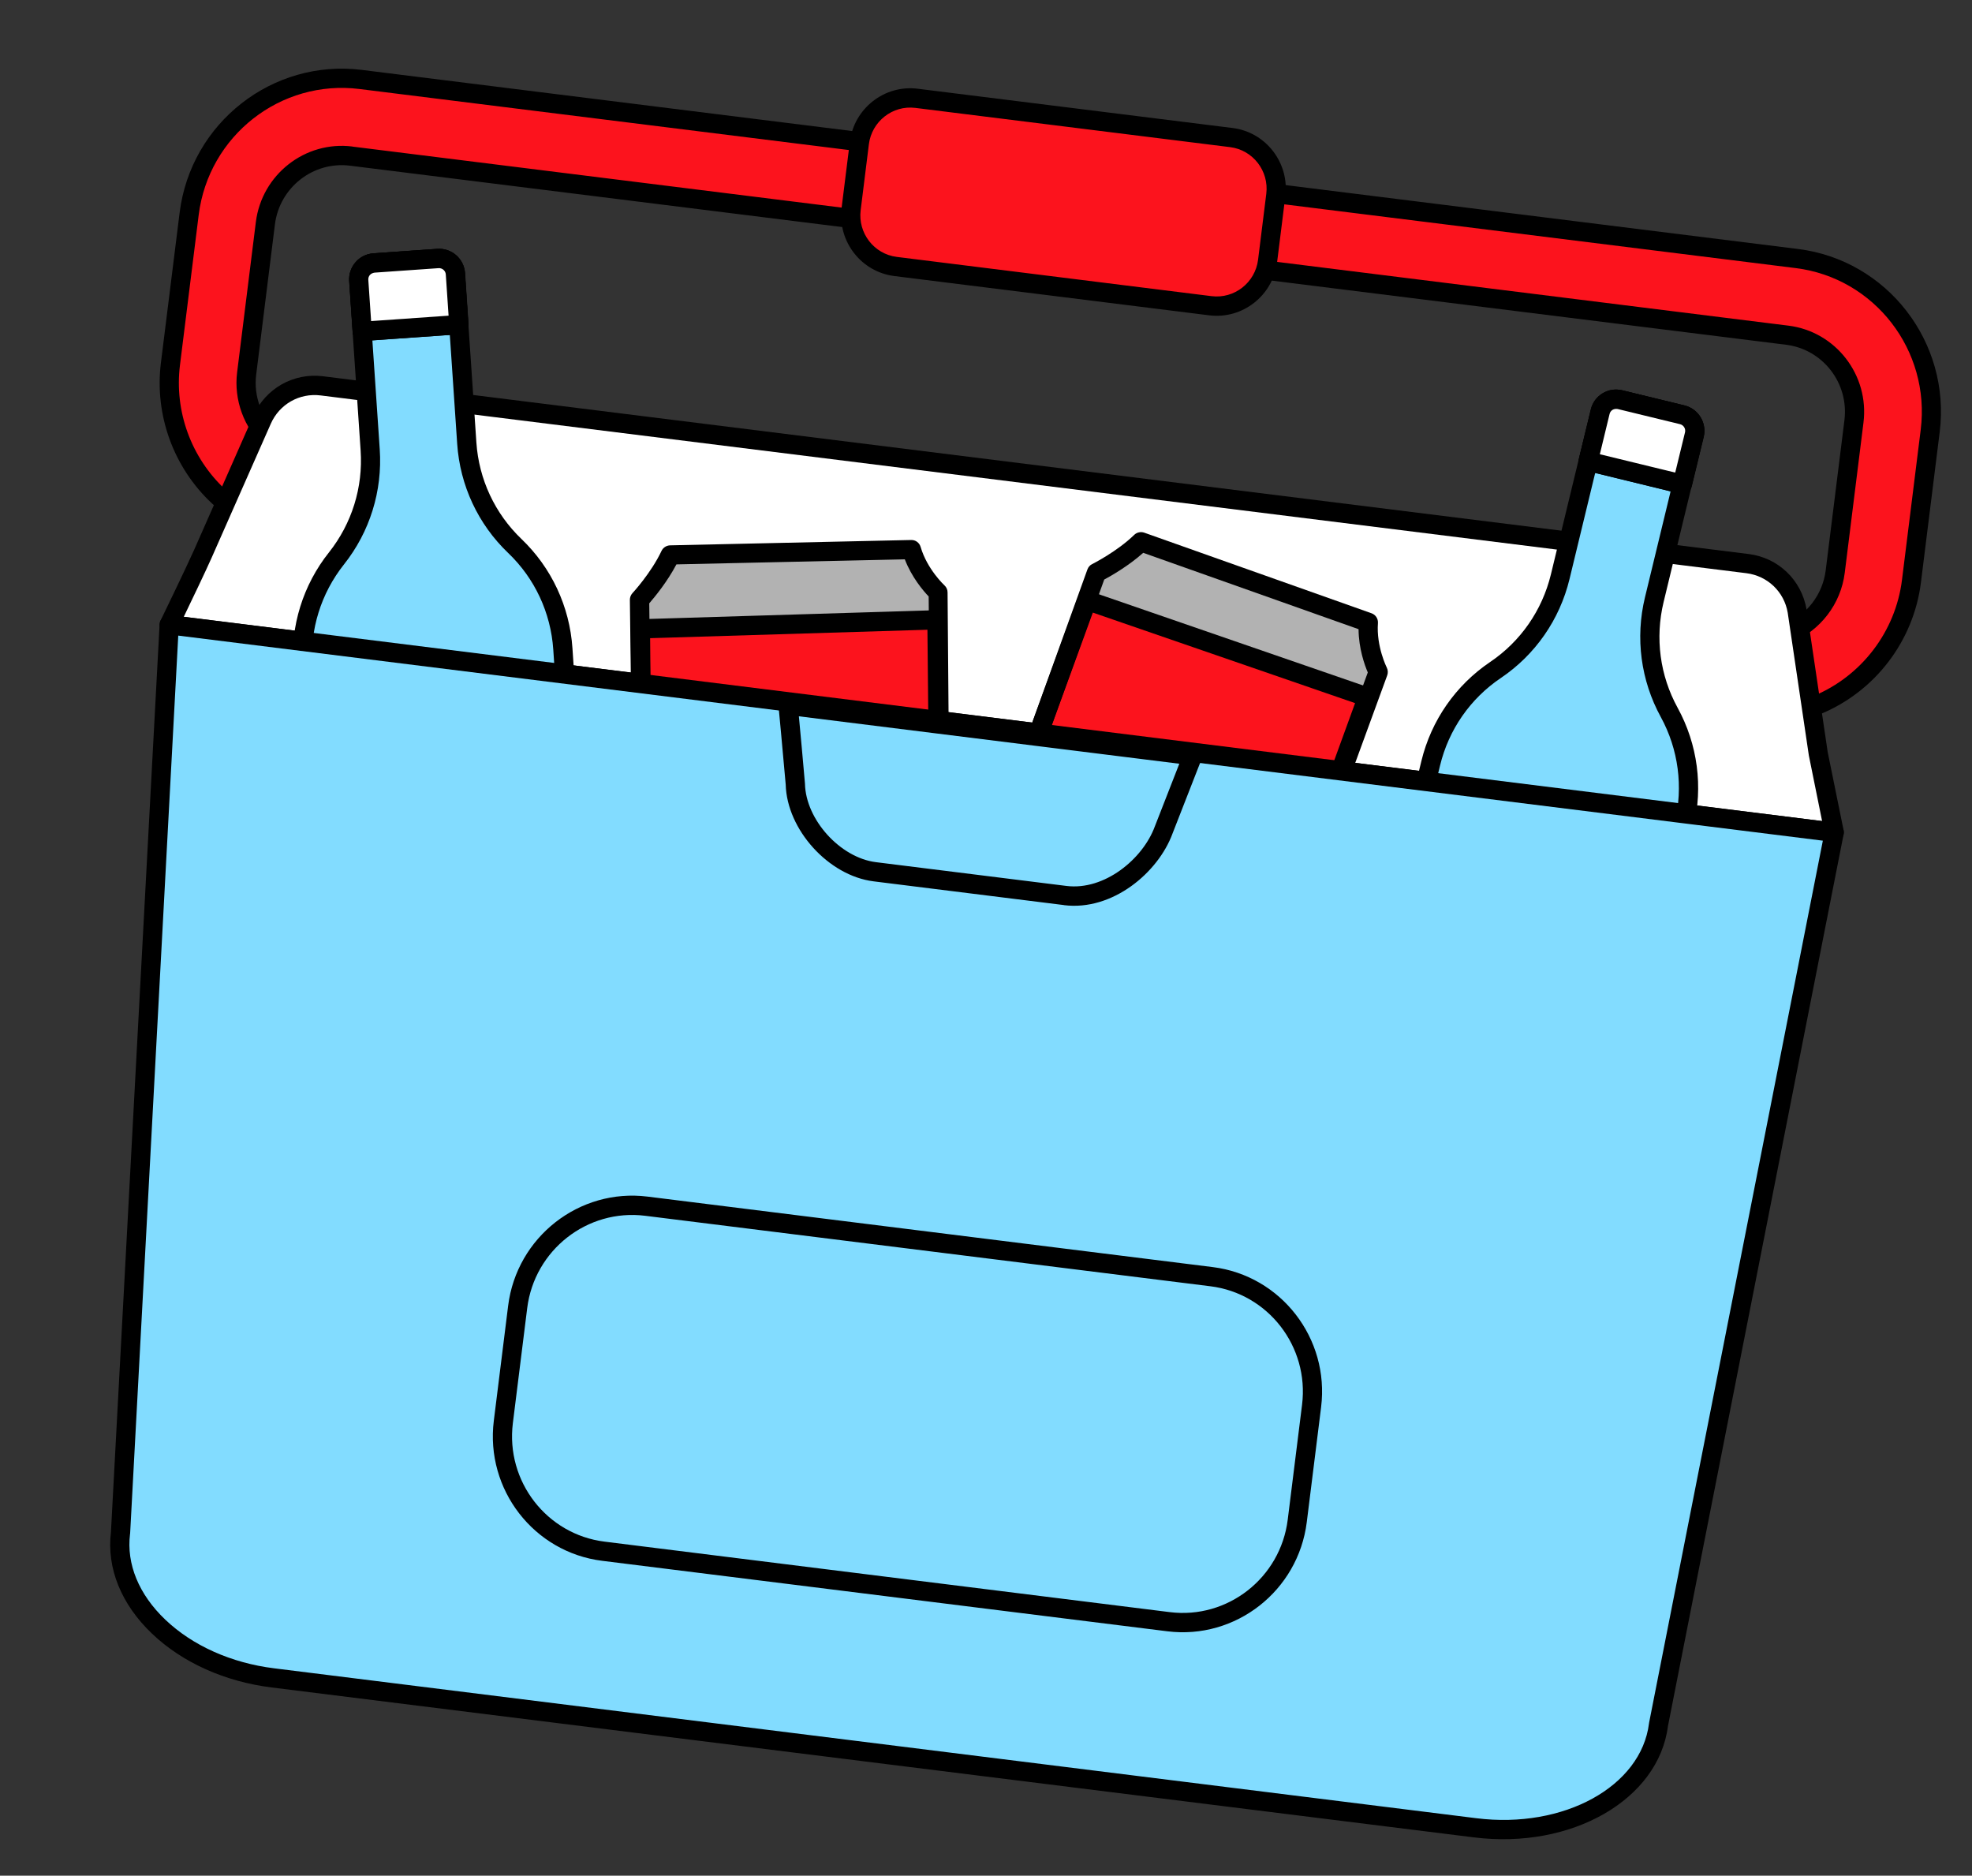 <svg width="143" height="136" viewBox="0 0 143 136" fill="none" xmlns="http://www.w3.org/2000/svg">
<rect x="0" y="0" width="143" height="136" fill="#333333" stroke="none"/>
<g clip-path="url(#clip0_2167_2393)">
<path d="M130.35 51.311C129.383 51.19 128.512 50.564 128.118 49.593C127.535 48.16 128.216 46.523 129.64 45.939C131.514 45.166 132.833 43.443 133.082 41.442L134.44 30.55C134.822 27.483 132.655 24.682 129.606 24.302L25.464 11.318C22.415 10.938 19.627 13.121 19.244 16.188L17.886 27.08C17.665 28.854 18.32 30.653 19.64 31.886C20.767 32.939 20.831 34.711 19.782 35.846C18.733 36.981 16.971 37.048 15.844 35.995C13.213 33.54 11.911 29.953 12.355 26.39L13.713 15.498C14.477 9.369 20.059 4.998 26.153 5.758L130.295 18.742C136.388 19.502 140.726 25.11 139.962 31.239L138.604 42.13C138.105 46.133 135.477 49.579 131.745 51.118C131.286 51.305 130.807 51.363 130.346 51.306L130.35 51.311Z" fill="#FC131D"/>
<path d="M130.264 52.006C129.016 51.85 127.949 51.031 127.472 49.861C126.745 48.077 127.6 46.024 129.375 45.29C131.017 44.61 132.174 43.103 132.391 41.356L133.749 30.465C134.084 27.782 132.187 25.33 129.52 24.997L25.378 12.013C22.711 11.681 20.27 13.592 19.935 16.275L18.577 27.166C18.384 28.718 18.959 30.291 20.116 31.371C20.799 32.007 21.192 32.87 21.225 33.806C21.258 34.741 20.927 35.632 20.294 36.319C18.986 37.732 16.781 37.82 15.374 36.506C12.583 33.904 11.197 30.09 11.668 26.31L13.026 15.418C13.839 8.9 19.768 4.261 26.243 5.069L130.386 18.053C136.861 18.86 141.469 24.817 140.657 31.331L139.299 42.222C138.769 46.475 135.979 50.136 132.014 51.773C131.462 52 130.857 52.085 130.263 52.011L130.264 52.006ZM25.55 10.628L129.693 23.612C133.119 24.039 135.56 27.195 135.13 30.642L133.772 41.533C133.492 43.785 132.011 45.722 129.906 46.589C128.84 47.03 128.327 48.26 128.764 49.33C129.051 50.029 129.691 50.523 130.442 50.617C130.796 50.661 131.158 50.612 131.488 50.474C134.989 49.029 137.455 45.798 137.923 42.046L139.281 31.154C139.997 25.405 135.933 20.151 130.218 19.439L26.071 6.454C20.355 5.741 15.125 9.836 14.408 15.586L13.05 26.477C12.635 29.813 13.857 33.179 16.325 35.481C17.166 36.268 18.492 36.217 19.276 35.369C19.655 34.955 19.852 34.42 19.833 33.862C19.814 33.3 19.575 32.781 19.169 32.401C17.686 31.017 16.946 28.995 17.195 26.994L18.553 16.102C18.983 12.656 22.124 10.196 25.551 10.623L25.55 10.628Z" fill="black"/>
<path d="M23.335 27.976L126.722 40.866C128.551 41.094 130.013 42.499 130.323 44.326L131.848 54.636C131.963 55.22 133.007 60.351 133.007 60.351C133.007 60.351 127.936 59.719 126.531 59.544L18.014 46.014C16.673 45.847 12.271 45.298 12.271 45.298C12.271 45.298 14.126 41.479 14.714 40.145L18.996 30.446C19.745 28.752 21.507 27.748 23.335 27.976Z" fill="white"/>
<path d="M132.921 61.046L12.184 45.993C11.963 45.965 11.765 45.832 11.659 45.631C11.552 45.434 11.545 45.193 11.645 44.989C11.664 44.949 13.502 41.165 14.081 39.859L18.363 30.16C19.242 28.171 21.276 27.014 23.423 27.281L126.81 40.171C128.956 40.439 130.643 42.06 131.007 44.204L132.536 54.529C132.645 55.079 133.69 60.206 133.69 60.206C133.737 60.428 133.671 60.655 133.519 60.824C133.367 60.989 133.142 61.073 132.921 61.046ZM13.325 44.724L132.131 59.536C131.824 58.02 131.25 55.197 131.168 54.772L129.637 44.428C129.382 42.91 128.175 41.753 126.641 41.561L23.249 28.671C21.716 28.48 20.261 29.305 19.635 30.728L15.352 40.427C14.935 41.372 13.911 43.508 13.325 44.724Z" fill="black"/>
<path d="M33.86 32.134L33.029 19.855C32.985 19.2 32.42 18.701 31.769 18.747L27.126 19.072C26.475 19.117 25.983 19.686 26.023 20.341L26.858 32.626C27.047 35.462 26.177 38.271 24.413 40.493C22.649 42.715 21.775 45.523 21.968 48.36L23.854 76.339C23.958 77.905 25.303 79.084 26.86 78.977L40.09 78.053C41.647 77.946 42.826 76.592 42.722 75.027L40.836 47.048C40.643 44.21 39.403 41.553 37.355 39.594C35.307 37.636 34.063 34.973 33.87 32.135L33.86 32.134Z" fill="#82DCFF"/>
<path d="M33.339 24.236L33.325 24.234L26.318 24.725C26.134 24.739 25.95 24.679 25.811 24.553C25.672 24.428 25.586 24.257 25.576 24.072L25.33 20.381C25.295 19.878 25.459 19.39 25.791 19.009C26.124 18.627 26.572 18.41 27.078 18.364L31.721 18.04C32.754 17.971 33.653 18.756 33.729 19.796L33.975 23.487C34.002 23.867 33.718 24.198 33.344 24.232L33.339 24.236ZM26.919 23.28L32.534 22.889L32.331 19.899C32.314 19.629 32.077 19.425 31.808 19.444L27.165 19.768C27.037 19.785 26.918 19.836 26.831 19.933C26.744 20.031 26.705 20.158 26.712 20.29L26.915 23.279L26.919 23.28Z" fill="black"/>
<path d="M42.473 72.559L42.459 72.558L23.6 73.871C23.218 73.899 22.885 73.608 22.858 73.219L21.322 50.463C21.308 50.278 21.369 50.093 21.494 49.953C21.614 49.813 21.788 49.731 21.972 49.716L40.831 48.403C41.015 48.388 41.199 48.449 41.338 48.574C41.477 48.7 41.563 48.87 41.573 49.055L43.104 71.81C43.132 72.19 42.847 72.521 42.473 72.555L42.473 72.559ZM24.201 72.427L41.668 71.212L40.229 49.852L22.763 51.066L24.201 72.427Z" fill="black"/>
<path d="M38.637 63.555L38.624 63.554L26.229 64.417C26.045 64.432 25.86 64.371 25.722 64.246C25.583 64.12 25.497 63.95 25.487 63.765L24.903 55.096C24.876 54.712 25.188 54.384 25.552 54.349L37.947 53.486C38.131 53.471 38.316 53.532 38.454 53.657C38.593 53.783 38.679 53.953 38.689 54.138L39.273 62.807C39.301 63.187 39.016 63.518 38.643 63.551L38.637 63.555ZM26.829 62.977L37.832 62.213L37.34 54.939L26.338 55.703L26.829 62.977Z" fill="black"/>
<path d="M38.923 66.856L38.909 66.855L26.514 67.718C26.132 67.746 25.799 67.455 25.773 67.066C25.745 66.686 26.03 66.354 26.403 66.321L26.417 66.323L38.812 65.459C39.194 65.432 39.527 65.722 39.554 66.112C39.581 66.491 39.297 66.823 38.923 66.856Z" fill="black"/>
<path d="M35.334 69.83L35.321 69.828L30.47 70.169C30.088 70.197 29.754 69.906 29.728 69.516C29.701 69.137 29.985 68.805 30.359 68.772L30.373 68.774L35.223 68.433C35.606 68.405 35.939 68.696 35.965 69.085C35.993 69.465 35.708 69.796 35.334 69.83Z" fill="black"/>
<path d="M40.196 78.744C40.167 78.745 40.144 78.747 40.116 78.748L26.89 79.673C24.956 79.808 23.273 78.332 23.142 76.382L21.256 48.403C21.053 45.386 21.975 42.414 23.855 40.052C25.515 37.958 26.332 35.34 26.151 32.669L25.32 20.39C25.284 19.886 25.448 19.399 25.781 19.017C26.109 18.634 26.558 18.413 27.068 18.373L31.711 18.048C32.744 17.98 33.642 18.764 33.714 19.803L34.545 32.083C34.726 34.755 35.89 37.238 37.816 39.082C39.993 41.165 41.308 43.978 41.511 46.995L43.397 74.975C43.462 75.919 43.152 76.831 42.534 77.544C41.933 78.236 41.104 78.659 40.196 78.744ZM27.15 19.776C27.023 19.788 26.913 19.845 26.826 19.942C26.738 20.04 26.699 20.166 26.706 20.299L27.537 32.578C27.741 35.596 26.819 38.563 24.939 40.93C23.279 43.024 22.461 45.646 22.643 48.313L24.529 76.292C24.607 77.468 25.623 78.357 26.793 78.277L40.023 77.353C40.588 77.32 41.112 77.056 41.484 76.623C41.861 76.19 42.042 75.638 42.005 75.069L40.12 47.09C39.938 44.423 38.779 41.936 36.852 40.096C34.671 38.013 33.356 35.2 33.153 32.178L32.322 19.898C32.304 19.628 32.068 19.424 31.799 19.442L27.156 19.767L27.147 19.766L27.15 19.776Z" fill="black"/>
<path d="M33.271 23.541L33.024 19.855C32.98 19.2 32.415 18.701 31.759 18.747L27.117 19.071C26.465 19.117 25.974 19.686 26.014 20.34L26.26 24.031L33.266 23.545L33.271 23.541Z" fill="white"/>
<path d="M33.329 24.239L33.315 24.238L26.313 24.729C26.129 24.744 25.945 24.683 25.806 24.558C25.667 24.432 25.581 24.262 25.571 24.077L25.32 20.385C25.285 19.882 25.449 19.394 25.782 19.012C26.11 18.63 26.559 18.408 27.069 18.368L31.712 18.044C32.744 17.975 33.647 18.761 33.714 19.799L33.961 23.486C33.989 23.865 33.704 24.197 33.33 24.23L33.329 24.239ZM26.915 23.28L32.529 22.888L32.327 19.899C32.309 19.629 32.072 19.425 31.804 19.443L27.161 19.768C27.042 19.786 26.914 19.836 26.827 19.933C26.74 20.031 26.701 20.157 26.708 20.285L26.911 23.275L26.915 23.28Z" fill="black"/>
<path d="M42.464 72.558L42.45 72.556L23.591 73.87C23.407 73.885 23.223 73.824 23.084 73.699C22.945 73.573 22.859 73.402 22.849 73.218L21.318 50.463C21.291 50.083 21.575 49.751 21.949 49.718L21.962 49.72L40.821 48.406C41.005 48.391 41.19 48.452 41.328 48.577C41.467 48.703 41.553 48.873 41.563 49.058L43.094 71.813C43.122 72.193 42.837 72.525 42.464 72.558ZM24.192 72.425L41.659 71.211L40.22 49.851L22.754 51.065L24.192 72.425Z" fill="black"/>
<path d="M38.633 63.559L38.619 63.558L26.224 64.421C25.842 64.449 25.509 64.158 25.482 63.769L24.898 55.1C24.884 54.915 24.944 54.73 25.069 54.59C25.189 54.45 25.359 54.368 25.548 54.353L37.942 53.49C38.127 53.475 38.311 53.536 38.45 53.661C38.588 53.787 38.675 53.958 38.684 54.142L39.269 62.811C39.296 63.191 39.011 63.522 38.638 63.556L38.633 63.559ZM26.825 62.977L37.828 62.212L37.336 54.939L26.334 55.703L26.825 62.977Z" fill="black"/>
<path d="M38.913 66.86L38.899 66.859L26.505 67.722C26.122 67.75 25.789 67.459 25.763 67.07C25.735 66.69 26.02 66.358 26.394 66.325L26.407 66.327L38.802 65.463C39.184 65.436 39.518 65.726 39.544 66.115C39.571 66.495 39.287 66.827 38.913 66.86Z" fill="black"/>
<path d="M35.325 69.833L35.311 69.831L30.46 70.172C30.078 70.199 29.745 69.909 29.718 69.519C29.691 69.14 29.975 68.808 30.349 68.775L30.363 68.776L35.214 68.436C35.596 68.408 35.929 68.699 35.955 69.088C35.983 69.468 35.698 69.799 35.325 69.833Z" fill="black"/>
<path d="M48.502 39.996C47.705 41.699 46.274 43.237 46.274 43.237L46.647 72.543C46.663 74.328 48.113 75.756 49.888 75.737L64.98 75.562C66.755 75.544 68.186 74.08 68.17 72.295L67.93 42.71C67.93 42.71 66.536 41.435 65.998 39.599L48.508 39.987L48.502 39.996Z" fill="#B2B2B2"/>
<path d="M68.353 70.86L46.84 71.104L46.598 45.55L68.097 44.895L68.349 70.859L68.353 70.86Z" fill="#FC131D"/>
<path d="M65.175 76.509C65.147 76.505 65.114 76.511 65.085 76.512L49.994 76.686C48.949 76.697 47.965 76.297 47.22 75.564C46.474 74.831 46.059 73.848 46.049 72.798L45.675 43.497C45.674 43.318 45.738 43.142 45.862 43.007C45.878 42.995 47.231 41.522 47.97 39.944C48.084 39.704 48.328 39.551 48.587 39.541L66.076 39.153C66.391 39.145 66.669 39.349 66.758 39.652C67.233 41.278 68.474 42.43 68.487 42.441C68.629 42.571 68.714 42.756 68.713 42.953L68.953 72.539C68.962 73.589 68.562 74.584 67.833 75.335C67.12 76.065 66.175 76.478 65.165 76.513L65.175 76.509ZM47.08 43.747L47.45 72.779C47.454 73.457 47.722 74.088 48.205 74.563C48.684 75.036 49.317 75.289 49.991 75.284L65.082 75.11C65.753 75.094 66.389 74.835 66.861 74.348C67.333 73.866 67.591 73.225 67.582 72.547L67.343 43.248C66.946 42.832 66.113 41.858 65.612 40.553L49.051 40.921C48.388 42.184 47.479 43.284 47.086 43.739L47.08 43.747Z" fill="black"/>
<path d="M68.214 71.604L68.2 71.602L46.687 71.847C46.5 71.847 46.326 71.778 46.192 71.648C46.059 71.519 45.988 71.341 45.983 71.156L45.74 45.603C45.736 45.221 46.037 44.906 46.417 44.897L67.916 44.242C68.104 44.237 68.282 44.306 68.42 44.436C68.554 44.566 68.63 44.745 68.634 44.933L68.886 70.897C68.886 71.086 68.818 71.261 68.689 71.395C68.56 71.525 68.392 71.598 68.214 71.604ZM47.372 70.441L67.494 70.211L67.253 45.66L47.144 46.272L47.373 70.436L47.372 70.441Z" fill="black"/>
<path d="M119.969 43.486L122.864 31.521C123.019 30.881 122.632 30.236 121.991 30.081L117.47 28.98C116.835 28.826 116.197 29.217 116.042 29.856L113.147 41.822C112.475 44.584 110.804 46.997 108.45 48.58C106.101 50.165 104.425 52.576 103.754 55.339L97.147 82.593C96.775 84.118 97.706 85.651 99.217 86.022L112.1 89.162C113.615 89.535 115.144 88.601 115.517 87.076L122.123 59.822C122.795 57.059 122.41 54.146 121.046 51.656C119.682 49.167 119.293 46.248 119.965 43.486L119.969 43.486Z" fill="#82DCFF"/>
<path d="M121.845 35.798L121.831 35.796L115.009 34.132C114.832 34.086 114.673 33.972 114.581 33.815C114.488 33.657 114.456 33.465 114.497 33.287L115.37 29.693C115.488 29.2 115.792 28.786 116.222 28.524C116.653 28.263 117.144 28.187 117.644 28.302L122.165 29.402C123.173 29.649 123.794 30.673 123.55 31.687L122.677 35.28C122.588 35.651 122.218 35.882 121.85 35.798L121.845 35.798ZM116.019 32.935L121.489 34.267L122.198 31.353C122.259 31.093 122.1 30.824 121.837 30.758L117.316 29.658C117.187 29.637 117.06 29.649 116.949 29.716C116.837 29.782 116.758 29.89 116.728 30.017L116.024 32.931L116.019 32.935Z" fill="black"/>
<path d="M116.03 84.652L116.016 84.65L97.655 80.173C97.283 80.08 97.054 79.703 97.143 79.328L102.517 57.157C102.563 56.974 102.676 56.819 102.833 56.725C102.99 56.627 103.18 56.604 103.358 56.64L121.719 61.117C121.9 61.163 122.055 61.277 122.147 61.434C122.24 61.592 122.272 61.784 122.231 61.962L116.857 84.134C116.769 84.504 116.398 84.735 116.03 84.652ZM98.66 78.976L115.668 83.125L120.714 62.314L103.706 58.166L98.66 78.976Z" fill="black"/>
<path d="M115.084 74.908L115.07 74.906L103.005 71.962C102.824 71.916 102.67 71.802 102.577 71.645C102.484 71.488 102.452 71.296 102.493 71.117L104.542 62.673C104.631 62.299 105.028 62.08 105.383 62.157L117.448 65.101C117.629 65.147 117.784 65.261 117.876 65.418C117.969 65.575 118.001 65.768 117.96 65.946L115.911 74.39C115.823 74.76 115.453 74.991 115.084 74.908ZM104.006 70.765L114.719 73.375L116.434 66.292L105.721 63.681L104.006 70.765Z" fill="black"/>
<path d="M114.363 78.139L114.349 78.137L102.279 75.193C101.908 75.099 101.679 74.723 101.767 74.348C101.856 73.978 102.226 73.746 102.594 73.83L102.608 73.832L114.678 76.776C115.05 76.87 115.279 77.246 115.19 77.621C115.102 77.991 114.731 78.222 114.363 78.139Z" fill="black"/>
<path d="M110.048 79.883L110.035 79.881L105.314 78.728C104.942 78.634 104.713 78.258 104.802 77.883C104.89 77.513 105.261 77.281 105.629 77.365L105.643 77.367L110.363 78.52C110.735 78.613 110.964 78.99 110.875 79.365C110.787 79.735 110.417 79.966 110.048 79.883Z" fill="black"/>
<path d="M112.007 89.866C111.98 89.863 111.957 89.856 111.93 89.847L99.048 86.707C97.164 86.247 96.005 84.329 96.466 82.433L103.072 55.179C103.785 52.238 105.558 49.688 108.055 48C110.266 46.511 111.829 44.255 112.462 41.657L115.357 29.691C115.474 29.198 115.778 28.784 116.209 28.522C116.639 28.261 117.13 28.186 117.63 28.3L122.151 29.4C123.159 29.648 123.78 30.671 123.532 31.684L120.637 43.65C120.008 46.253 120.366 48.975 121.654 51.319C123.106 53.969 123.512 57.05 122.8 59.986L116.194 87.241C115.971 88.159 115.402 88.939 114.597 89.427C113.818 89.904 112.9 90.058 112.008 89.862L112.007 89.866ZM117.288 29.659C117.165 29.63 117.036 29.651 116.929 29.718C116.818 29.784 116.739 29.892 116.709 30.02L113.814 41.985C113.102 44.926 111.329 47.477 108.832 49.16C106.621 50.649 105.054 52.904 104.426 55.503L97.819 82.757C97.541 83.904 98.243 85.064 99.377 85.342L112.26 88.482C112.808 88.621 113.386 88.528 113.872 88.231C114.358 87.934 114.702 87.464 114.837 86.907L121.443 59.653C122.071 57.054 121.714 54.332 120.434 51.99C118.983 49.339 118.572 46.258 119.285 43.312L122.18 31.346C122.246 31.082 122.082 30.817 121.819 30.751L117.298 29.651L117.289 29.65L117.288 29.659Z" fill="black"/>
<path d="M121.987 35.11L122.861 31.516C123.015 30.877 122.623 30.23 121.988 30.076L117.466 28.976C116.831 28.821 116.193 29.212 116.038 29.852L115.165 33.445L121.987 35.11Z" fill="white"/>
<path d="M121.836 35.791L121.822 35.79L115 34.125C114.823 34.08 114.664 33.966 114.572 33.808C114.479 33.651 114.447 33.459 114.488 33.28L115.357 29.686C115.475 29.193 115.779 28.779 116.209 28.517C116.639 28.256 117.131 28.176 117.63 28.295L122.152 29.395C123.159 29.643 123.78 30.666 123.532 31.679L122.658 35.273C122.57 35.643 122.2 35.874 121.831 35.791L121.836 35.791ZM116.009 32.934L121.479 34.265L122.188 31.352C122.254 31.087 122.091 30.822 121.828 30.756L117.306 29.656C117.187 29.637 117.05 29.648 116.939 29.714C116.828 29.78 116.749 29.888 116.719 30.016L116.014 32.93L116.009 32.934Z" fill="black"/>
<path d="M116.025 84.651L116.011 84.649L97.65 80.172C97.469 80.126 97.315 80.013 97.222 79.855C97.129 79.698 97.097 79.505 97.138 79.327L102.512 57.156C102.601 56.785 102.971 56.554 103.339 56.638L103.353 56.639L121.714 61.116C121.896 61.162 122.05 61.276 122.143 61.433C122.235 61.59 122.267 61.783 122.226 61.961L116.852 84.133C116.764 84.503 116.394 84.734 116.025 84.651ZM98.651 78.975L115.659 83.123L120.705 62.312L103.696 58.164L98.651 78.975Z" fill="black"/>
<path d="M115.075 74.907L115.061 74.905L102.996 71.961C102.624 71.868 102.395 71.491 102.484 71.116L104.533 62.673C104.579 62.49 104.692 62.335 104.849 62.242C105.006 62.144 105.192 62.115 105.374 62.156L117.443 65.101C117.625 65.147 117.779 65.26 117.872 65.418C117.964 65.575 117.996 65.767 117.955 65.946L115.906 74.389C115.818 74.76 115.448 74.991 115.079 74.907L115.075 74.907ZM104.001 70.764L114.714 73.375L116.43 66.292L105.712 63.681L103.997 70.764L104.001 70.764Z" fill="black"/>
<path d="M114.354 78.138L114.34 78.136L102.27 75.192C101.898 75.098 101.669 74.722 101.758 74.347C101.846 73.977 102.217 73.745 102.585 73.829L102.599 73.831L114.668 76.775C115.04 76.868 115.269 77.245 115.181 77.62C115.092 77.99 114.722 78.221 114.354 78.138Z" fill="black"/>
<path d="M110.039 79.882L110.025 79.88L105.305 78.727C104.933 78.633 104.704 78.257 104.793 77.882C104.881 77.512 105.251 77.281 105.62 77.364L105.634 77.366L110.354 78.519C110.726 78.612 110.955 78.989 110.866 79.364C110.778 79.734 110.408 79.965 110.039 79.882Z" fill="black"/>
<path d="M82.721 39.017C81.374 40.326 79.495 41.258 79.495 41.258L69.557 68.822C68.946 70.496 69.799 72.353 71.468 72.965L85.642 78.162C87.309 78.779 89.157 77.914 89.769 76.235L99.925 48.454C99.925 48.454 99.07 46.767 99.214 44.86L82.721 39.012L82.721 39.017Z" fill="#B2B2B2"/>
<path d="M90.447 74.96L70.244 67.548L78.99 43.543L99.326 50.562L90.447 74.96Z" fill="#FC131D"/>
<path d="M85.495 79.117C85.468 79.109 85.441 79.097 85.41 79.088L71.24 73.891C70.261 73.529 69.476 72.806 69.038 71.857C68.6 70.904 68.555 69.84 68.917 68.85L78.855 41.286C78.918 41.115 79.039 40.975 79.203 40.897C79.223 40.89 81.004 39.992 82.25 38.779C82.441 38.596 82.725 38.537 82.967 38.619L99.459 44.467C99.755 44.574 99.943 44.861 99.922 45.179C99.796 46.871 100.556 48.391 100.563 48.406C100.649 48.581 100.661 48.781 100.596 48.965L90.439 76.746C90.078 77.731 89.358 78.522 88.409 78.963C87.486 79.394 86.459 79.449 85.499 79.118L85.495 79.117ZM80.073 42.022L70.228 69.329C69.994 69.968 70.025 70.654 70.304 71.267C70.588 71.881 71.091 72.344 71.722 72.578L85.896 77.775C86.528 77.999 87.213 77.981 87.824 77.695C88.435 77.409 88.9 76.902 89.129 76.268L99.186 48.757C98.958 48.225 98.524 47.018 98.516 45.62L82.901 40.083C81.839 41.028 80.599 41.739 80.073 42.022Z" fill="black"/>
<path d="M90.058 75.608L90.044 75.606L69.841 68.194C69.667 68.13 69.529 68 69.447 67.83C69.365 67.659 69.361 67.471 69.425 67.295L78.171 43.29C78.3 42.93 78.692 42.744 79.051 42.869L99.387 49.888C99.562 49.947 99.709 50.078 99.791 50.248C99.873 50.419 99.881 50.613 99.817 50.788L90.938 75.186C90.874 75.361 90.745 75.5 90.575 75.583C90.411 75.661 90.228 75.671 90.057 75.612L90.058 75.608ZM70.976 67.117L89.869 74.046L98.264 50.98L79.246 44.417L70.976 67.122L70.976 67.117Z" fill="black"/>
<path d="M120.264 125.043C119.644 130.014 113.693 133.365 106.974 132.527L19.785 121.657C13.065 120.819 8.119 116.109 8.739 111.138L12.271 45.298L133.007 60.351L120.264 125.043Z" fill="#82DCFF"/>
<path d="M106.887 133.222L19.698 122.352C16.304 121.928 13.226 120.547 11.031 118.457C8.786 116.319 7.727 113.703 8.045 111.08L11.574 45.258C11.585 45.062 11.677 44.885 11.824 44.757C11.97 44.634 12.165 44.574 12.358 44.598L133.094 59.651C133.288 59.675 133.458 59.776 133.573 59.937C133.685 60.092 133.73 60.29 133.692 60.483L120.952 125.152C120.269 130.487 113.966 134.105 106.887 133.222ZM12.926 46.085L9.437 111.173C9.437 111.173 9.432 111.206 9.43 111.224C9.159 113.402 10.067 115.608 11.99 117.439C13.968 119.322 16.768 120.575 19.872 120.962L107.065 131.833C113.393 132.622 119.007 129.539 119.578 124.957C119.581 124.939 119.582 124.925 119.585 124.906L132.184 60.954L12.926 46.085Z" fill="black"/>
<path d="M84.653 118.279L43.663 113.168C38.712 112.551 35.188 107.995 35.809 103.014L36.848 94.675C37.469 89.695 42.005 86.144 46.956 86.761L87.946 91.872C92.897 92.489 96.421 97.045 95.8 102.025L94.761 110.364C94.14 115.345 89.604 118.896 84.653 118.279ZM46.782 88.151C42.591 87.629 38.756 90.632 38.23 94.848L37.19 103.187C36.665 107.403 39.645 111.256 43.837 111.778L84.827 116.889C89.018 117.411 92.853 114.408 93.379 110.192L94.419 101.853C94.944 97.637 91.963 93.784 87.772 93.262L46.782 88.151Z" fill="black"/>
<path d="M77.159 65.625L63.342 63.902C60.086 63.496 57.06 60.155 56.976 56.884C56.768 54.501 56.455 51.202 56.455 51.202C56.434 50.992 56.507 50.78 56.661 50.635C56.81 50.489 57.02 50.416 57.232 50.442L86.57 54.1C86.782 54.127 86.972 54.249 87.08 54.437C87.188 54.624 87.207 54.848 87.13 55.05C87.13 55.05 85.963 58.028 85.027 60.433C83.987 63.268 80.672 66.068 77.153 65.629L77.159 65.625ZM57.93 51.936C58.039 53.084 58.23 55.154 58.369 56.78C58.367 56.794 58.37 56.813 58.373 56.828C58.427 59.427 60.927 62.19 63.52 62.513L77.336 64.236C80.091 64.579 82.869 62.286 83.738 59.934C84.371 58.31 85.105 56.435 85.518 55.376L57.93 51.936Z" fill="black"/>
<path d="M89.293 9.975L66.463 7.128C64.428 6.875 62.571 8.328 62.316 10.375L61.72 15.156C61.465 17.203 62.908 19.068 64.943 19.322L87.773 22.168C89.808 22.422 91.664 20.968 91.919 18.921L92.515 14.14C92.77 12.093 91.328 10.228 89.293 9.975Z" fill="#FC131D"/>
<path d="M87.686 22.863L64.856 20.016C62.443 19.716 60.727 17.497 61.029 15.07L61.626 10.289C61.928 7.861 64.136 6.132 66.55 6.433L89.38 9.28C91.793 9.58 93.509 11.799 93.206 14.226L92.61 19.007C92.308 21.435 90.1 23.164 87.686 22.863ZM66.376 7.823C64.728 7.617 63.214 8.803 63.007 10.461L62.411 15.242C62.204 16.901 63.381 18.421 65.029 18.627L87.859 21.473C89.508 21.679 91.022 20.494 91.229 18.835L91.825 14.054C92.031 12.395 90.855 10.875 89.206 10.669L66.376 7.823Z" fill="black"/>
</g>
<defs>
<clipPath id="clip0_2167_2393">
<rect width="128.619" height="120.824" fill="white" transform="translate(14.948) rotate(7.107)"/>
</clipPath>
</defs>
</svg>
